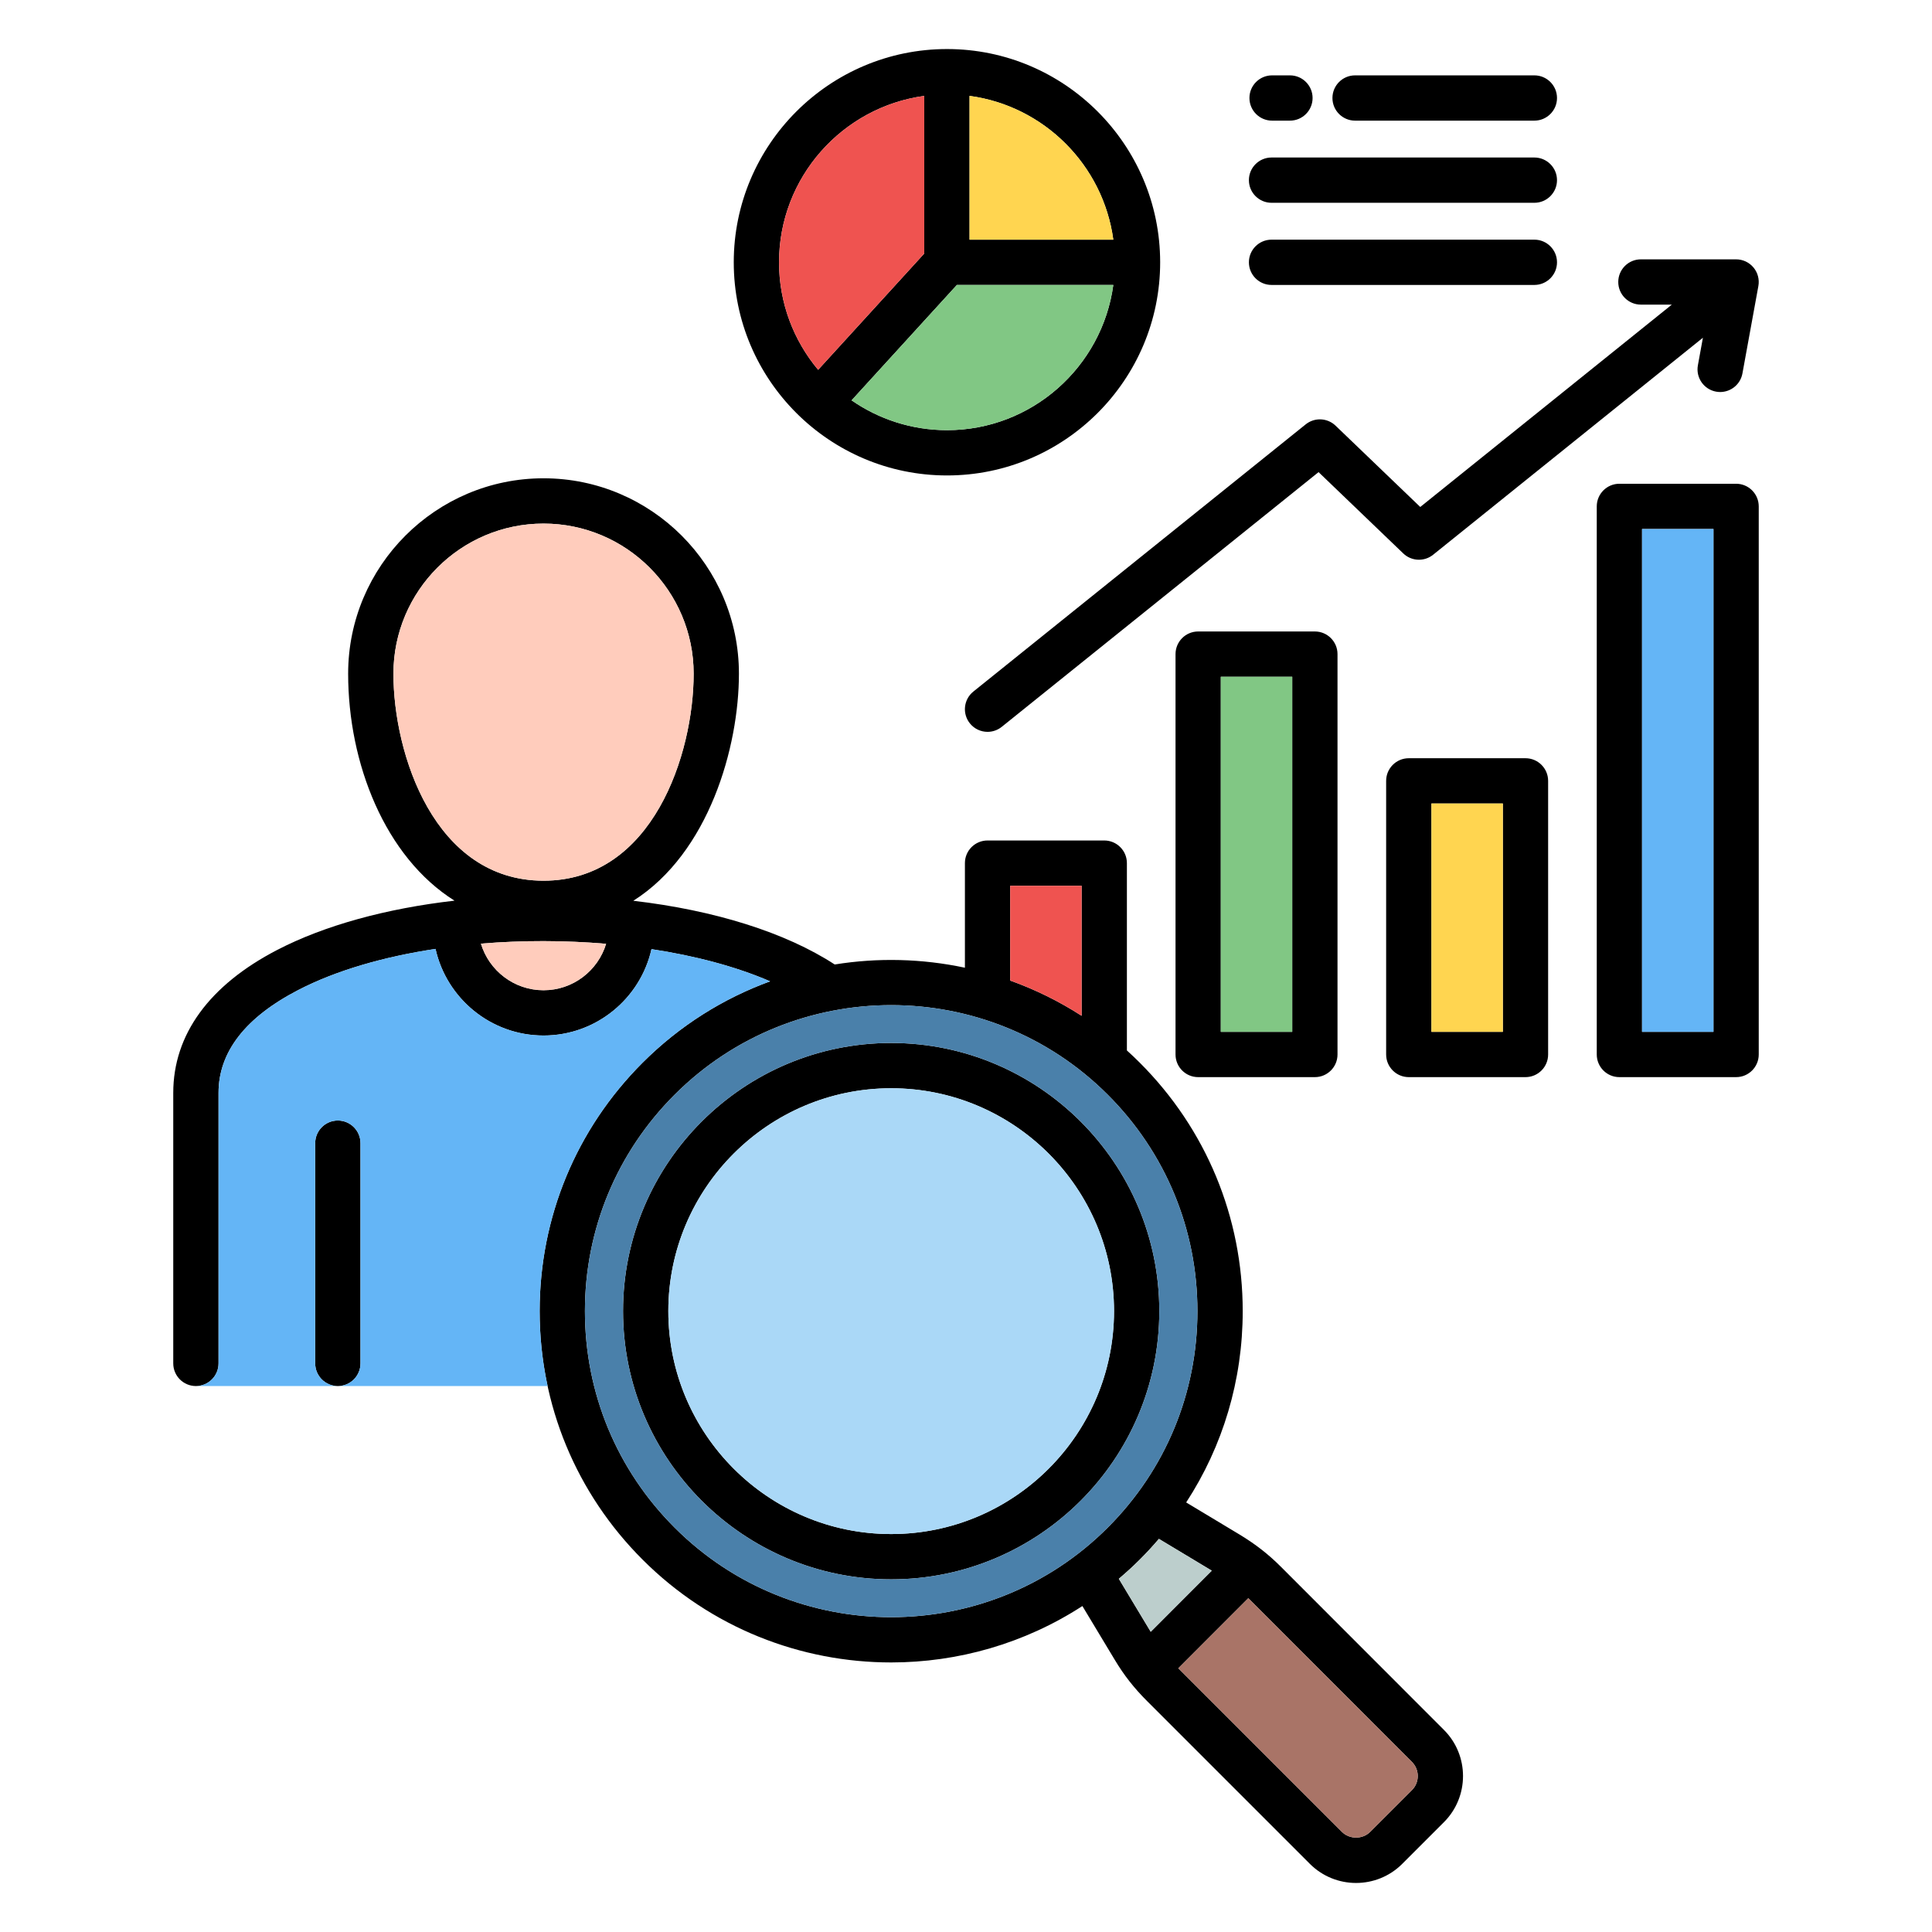 <svg id="Layer_1" viewBox="0 0 512 512" xmlns="http://www.w3.org/2000/svg" data-name="Layer 1"><path d="m95.531 302.95v58.367c0 3.313-2.687 6-6 6s-6-2.687-6-6v-58.367c0-3.313 2.687-6 6-6s6 2.687 6 6zm370.554-168.751v145.251c0 3.313-2.686 6-6 6h-30.927c-3.314 0-6-2.687-6-6v-145.251c0-3.313 2.686-6 6-6h30.927c3.314 0 6 2.687 6 6zm-12 6h-18.927v133.251h18.927zm-105.631 27.148c3.313 0 6 2.687 6 6v106.104c0 3.313-2.687 6-6 6h-30.927c-3.313 0-6-2.687-6-6v-106.104c0-3.313 2.687-6 6-6zm-6 12h-18.927v94.104h18.927zm67.816 27.591v72.512c0 3.313-2.687 6-6 6h-30.927c-3.313 0-6-2.687-6-6v-72.512c0-3.313 2.687-6 6-6h30.927c3.313 0 6 2.687 6 6zm-12 6h-18.927v60.512h18.927zm36.586-132.211h8.197l-66.668 53.627-22.444-21.547c-2.176-2.089-5.564-2.238-7.915-.348l-88.074 70.811c-2.583 2.077-2.993 5.854-.917 8.436 1.186 1.474 2.925 2.241 4.68 2.24 1.319 0 2.647-.433 3.756-1.324l83.964-67.506 22.445 21.548c2.176 2.09 5.565 2.236 7.916.347l71.495-57.51-1.333 7.31c-.594 3.26 1.566 6.385 4.826 6.979.364.066.727.098 1.083.098 2.843 0 5.368-2.028 5.896-4.924l4.224-23.16c.319-1.751-.155-3.553-1.295-4.92s-2.828-2.157-4.607-2.157h-25.229c-3.313 0-6 2.687-6 6s2.687 6 6 6zm-52.194 377.718c6.738 6.738 6.738 17.704-.001 24.443l-11.056 11.056c-3.374 3.374-7.805 5.06-12.236 5.06s-8.863-1.687-12.236-5.06l-43.173-43.173c-3.465-3.465-6.104-6.839-8.56-10.941l-8.557-14.214c-15.351 9.955-33.01 14.948-50.671 14.949-23.857.002-47.708-9.078-65.87-27.241-17.598-17.583-27.291-40.972-27.291-65.855s9.693-48.272 27.293-65.857c9.879-9.878 21.449-17.048 33.782-21.552-9.049-3.91-19.846-6.763-31.434-8.527-2.944 13.084-14.649 22.89-28.609 22.89s-25.703-9.838-28.623-22.953c-13.662 2.065-26.316 5.685-36.413 10.916-13.996 7.251-21.092 16.416-21.092 27.24v71.69c0 3.313-2.687 6-6 6s-6-2.687-6-6v-71.69c0-15.446 9.534-28.55 27.572-37.895 12.565-6.51 28.896-10.971 46.958-13.047-18.432-11.586-28.182-36.406-28.182-60.15 0-28.552 23.229-51.781 51.781-51.781s51.781 23.229 51.781 51.781c0 19.456-7.966 47.498-27.989 60.181 21.57 2.512 40.356 8.406 53.373 16.883 11.439-1.847 23.151-1.56 34.504.858v-27.719c0-3.313 2.687-6 6-6h30.927c3.313 0 6 2.687 6 6v49.643c1.154 1.044 2.289 2.121 3.402 3.234 17.598 17.583 27.291 40.972 27.291 65.855 0 18.273-5.234 35.738-14.982 50.693l14.179 8.528c4.228 2.562 7.603 5.197 10.958 8.553zm-238.619-225.049c28.981 0 39.781-33.65 39.781-54.861 0-21.935-17.846-39.781-39.781-39.781s-39.781 17.846-39.781 39.781c0 21.211 10.8 54.861 39.781 54.861zm16.582 16.718c-10.918-.93-22.216-.951-33.175-.042 2.145 7.136 8.768 12.352 16.593 12.352s14.424-5.195 16.582-12.309zm107.087 9.741c6.569 2.353 12.922 5.468 18.927 9.34v-34.458h-18.927zm25.843 144.984c15.333-15.32 23.776-35.694 23.776-57.37s-8.443-42.05-23.774-57.368c-15.822-15.822-36.605-23.733-57.387-23.733s-41.562 7.91-57.383 23.731l-.002.002c-15.331 15.318-23.774 35.692-23.774 57.368s8.443 42.049 23.774 57.368c31.644 31.644 83.128 31.644 114.77.002zm2.948 13.558 8.453 14.041 16.176-16.194-14.007-8.425c-1.615 1.891-3.308 3.73-5.086 5.506-1.787 1.787-3.643 3.46-5.535 5.071zm77.672 48.531-43.174-43.202c-.064-.064-.129-.124-.193-.188l-18.543 18.562c.061.062.118.122.179.184l43.172 43.173c2.033 2.033 5.469 2.033 7.502 0l11.056-11.056c2.061-2.061 2.061-5.414 0-7.475zm-66.947-119.473c0 39.196-31.876 71.085-71.057 71.085s-71.057-31.889-71.057-71.085 31.876-71.057 71.057-71.057 71.057 31.876 71.057 71.057zm-12 0c0-32.564-26.493-59.057-59.057-59.057s-59.057 26.493-59.057 59.057 26.493 59.085 59.057 59.085 59.057-26.505 59.057-59.085zm-100.775-277.944c0-31.163 25.353-56.515 56.515-56.515s56.486 25.353 56.486 56.515-25.34 56.486-56.486 56.486-56.515-25.339-56.515-56.486zm100.586 6h-41.451l-27.907 30.582c7.188 4.978 15.9 7.904 25.288 7.904 22.494 0 41.13-16.785 44.07-38.486zm-38.099-50.102v38.103h38.099c-2.674-19.761-18.348-35.438-38.099-38.103zm-50.487 44.102c0 10.833 3.899 20.769 10.362 28.493l28.124-30.82v-41.769c-21.703 2.953-38.486 21.595-38.486 44.096zm130.521 6h69.649c3.313 0 6-2.687 6-6s-2.687-6-6-6h-69.649c-3.313 0-6 2.687-6 6s2.687 6 6 6zm.142-43.541h4.734c3.313 0 6-2.687 6-6s-2.687-6-6-6h-4.734c-3.313 0-6 2.687-6 6s2.687 6 6 6zm21.997 0h47.51c3.313 0 6-2.687 6-6s-2.687-6-6-6h-47.51c-3.313 0-6 2.687-6 6s2.687 6 6 6zm-22.139 21.77h69.649c3.313 0 6-2.687 6-6s-2.687-6-6-6h-69.649c-3.313 0-6 2.687-6 6s2.687 6 6 6z"/><path d="m435.159 140.199h18.927v133.251h-18.927z" fill="#64b5f6"/><path d="m379.343 212.938h18.927v60.512h-18.927z" fill="#ffd550"/><path d="m253.587 75.511-27.907 30.582c7.188 4.978 15.9 7.904 25.288 7.904 22.494 0 41.13-16.785 44.07-38.486z" fill="#81c784"/><path d="m244.94 25.416c-21.703 2.953-38.486 21.595-38.486 44.096 0 10.833 3.899 20.77 10.362 28.493l28.124-30.819z" fill="#ef5350"/><path d="m323.528 179.347h18.927v94.104h-18.927z" fill="#81c784"/><path d="m256.94 25.409v38.103h38.099c-2.674-19.761-18.348-35.438-38.099-38.103z" fill="#ffd550"/><path d="m321.132 416.245-14.007-8.425c-1.615 1.891-3.308 3.729-5.086 5.506-1.787 1.787-3.643 3.459-5.535 5.071l8.453 14.042 16.176-16.194z" fill="#bccecc"/><path d="m355.617 485.458c2.033 2.033 5.469 2.033 7.502 0l11.056-11.056c2.061-2.061 2.061-5.414 0-7.475l-43.174-43.202c-.064-.064-.129-.124-.193-.188l-18.543 18.562c.061.062.118.122.179.184l43.172 43.173z" fill="#a97467"/><path d="m178.787 290.099-.002.002c-15.331 15.318-23.774 35.692-23.774 57.368s8.443 42.049 23.774 57.368c31.644 31.644 83.128 31.644 114.77.002 15.333-15.32 23.776-35.694 23.776-57.37s-8.443-42.05-23.774-57.368c-15.822-15.822-36.605-23.733-57.387-23.733s-41.562 7.91-57.383 23.731zm128.441 57.356c0 39.196-31.876 71.085-71.057 71.085s-71.057-31.889-71.057-71.085 31.876-71.057 71.057-71.057 71.057 31.876 71.057 71.057z" fill="#4a80aa"/><path d="m267.712 234.737v25.118c6.569 2.353 12.922 5.468 18.927 9.34v-34.458z" fill="#ef5350"/><path d="m144.043 262.423c7.81 0 14.424-5.195 16.582-12.309-10.918-.929-22.216-.951-33.175-.042 2.145 7.135 8.768 12.352 16.593 12.352z" fill="#ffccbc"/><path d="m183.824 178.534c0-21.935-17.846-39.781-39.781-39.781s-39.781 17.846-39.781 39.781c0 21.211 10.8 54.861 39.781 54.861s39.781-33.65 39.781-54.861z" fill="#ffccbc"/><path d="m236.171 406.54c32.564 0 59.057-26.505 59.057-59.085s-26.493-59.057-59.057-59.057-59.057 26.493-59.057 59.057 26.493 59.085 59.057 59.085z" fill="#aad8f7"/><path d="m83.531 361.317v-58.367c0-3.313 2.687-6 6-6s6 2.687 6 6v58.367c0 3.313-2.687 6-6 6h55.593c-1.393-6.449-2.113-13.092-2.113-19.848 0-24.883 9.693-48.272 27.293-65.857 9.879-9.878 21.449-17.048 33.782-21.552-9.049-3.91-19.846-6.763-31.434-8.527-2.944 13.084-14.649 22.89-28.609 22.89s-25.703-9.838-28.623-22.953c-13.662 2.065-26.316 5.685-36.413 10.916-13.996 7.251-21.092 16.416-21.092 27.24v71.69c0 3.313-2.687 6-6 6h37.617c-3.313 0-6-2.687-6-6z" fill="#64b5f6"/></svg>